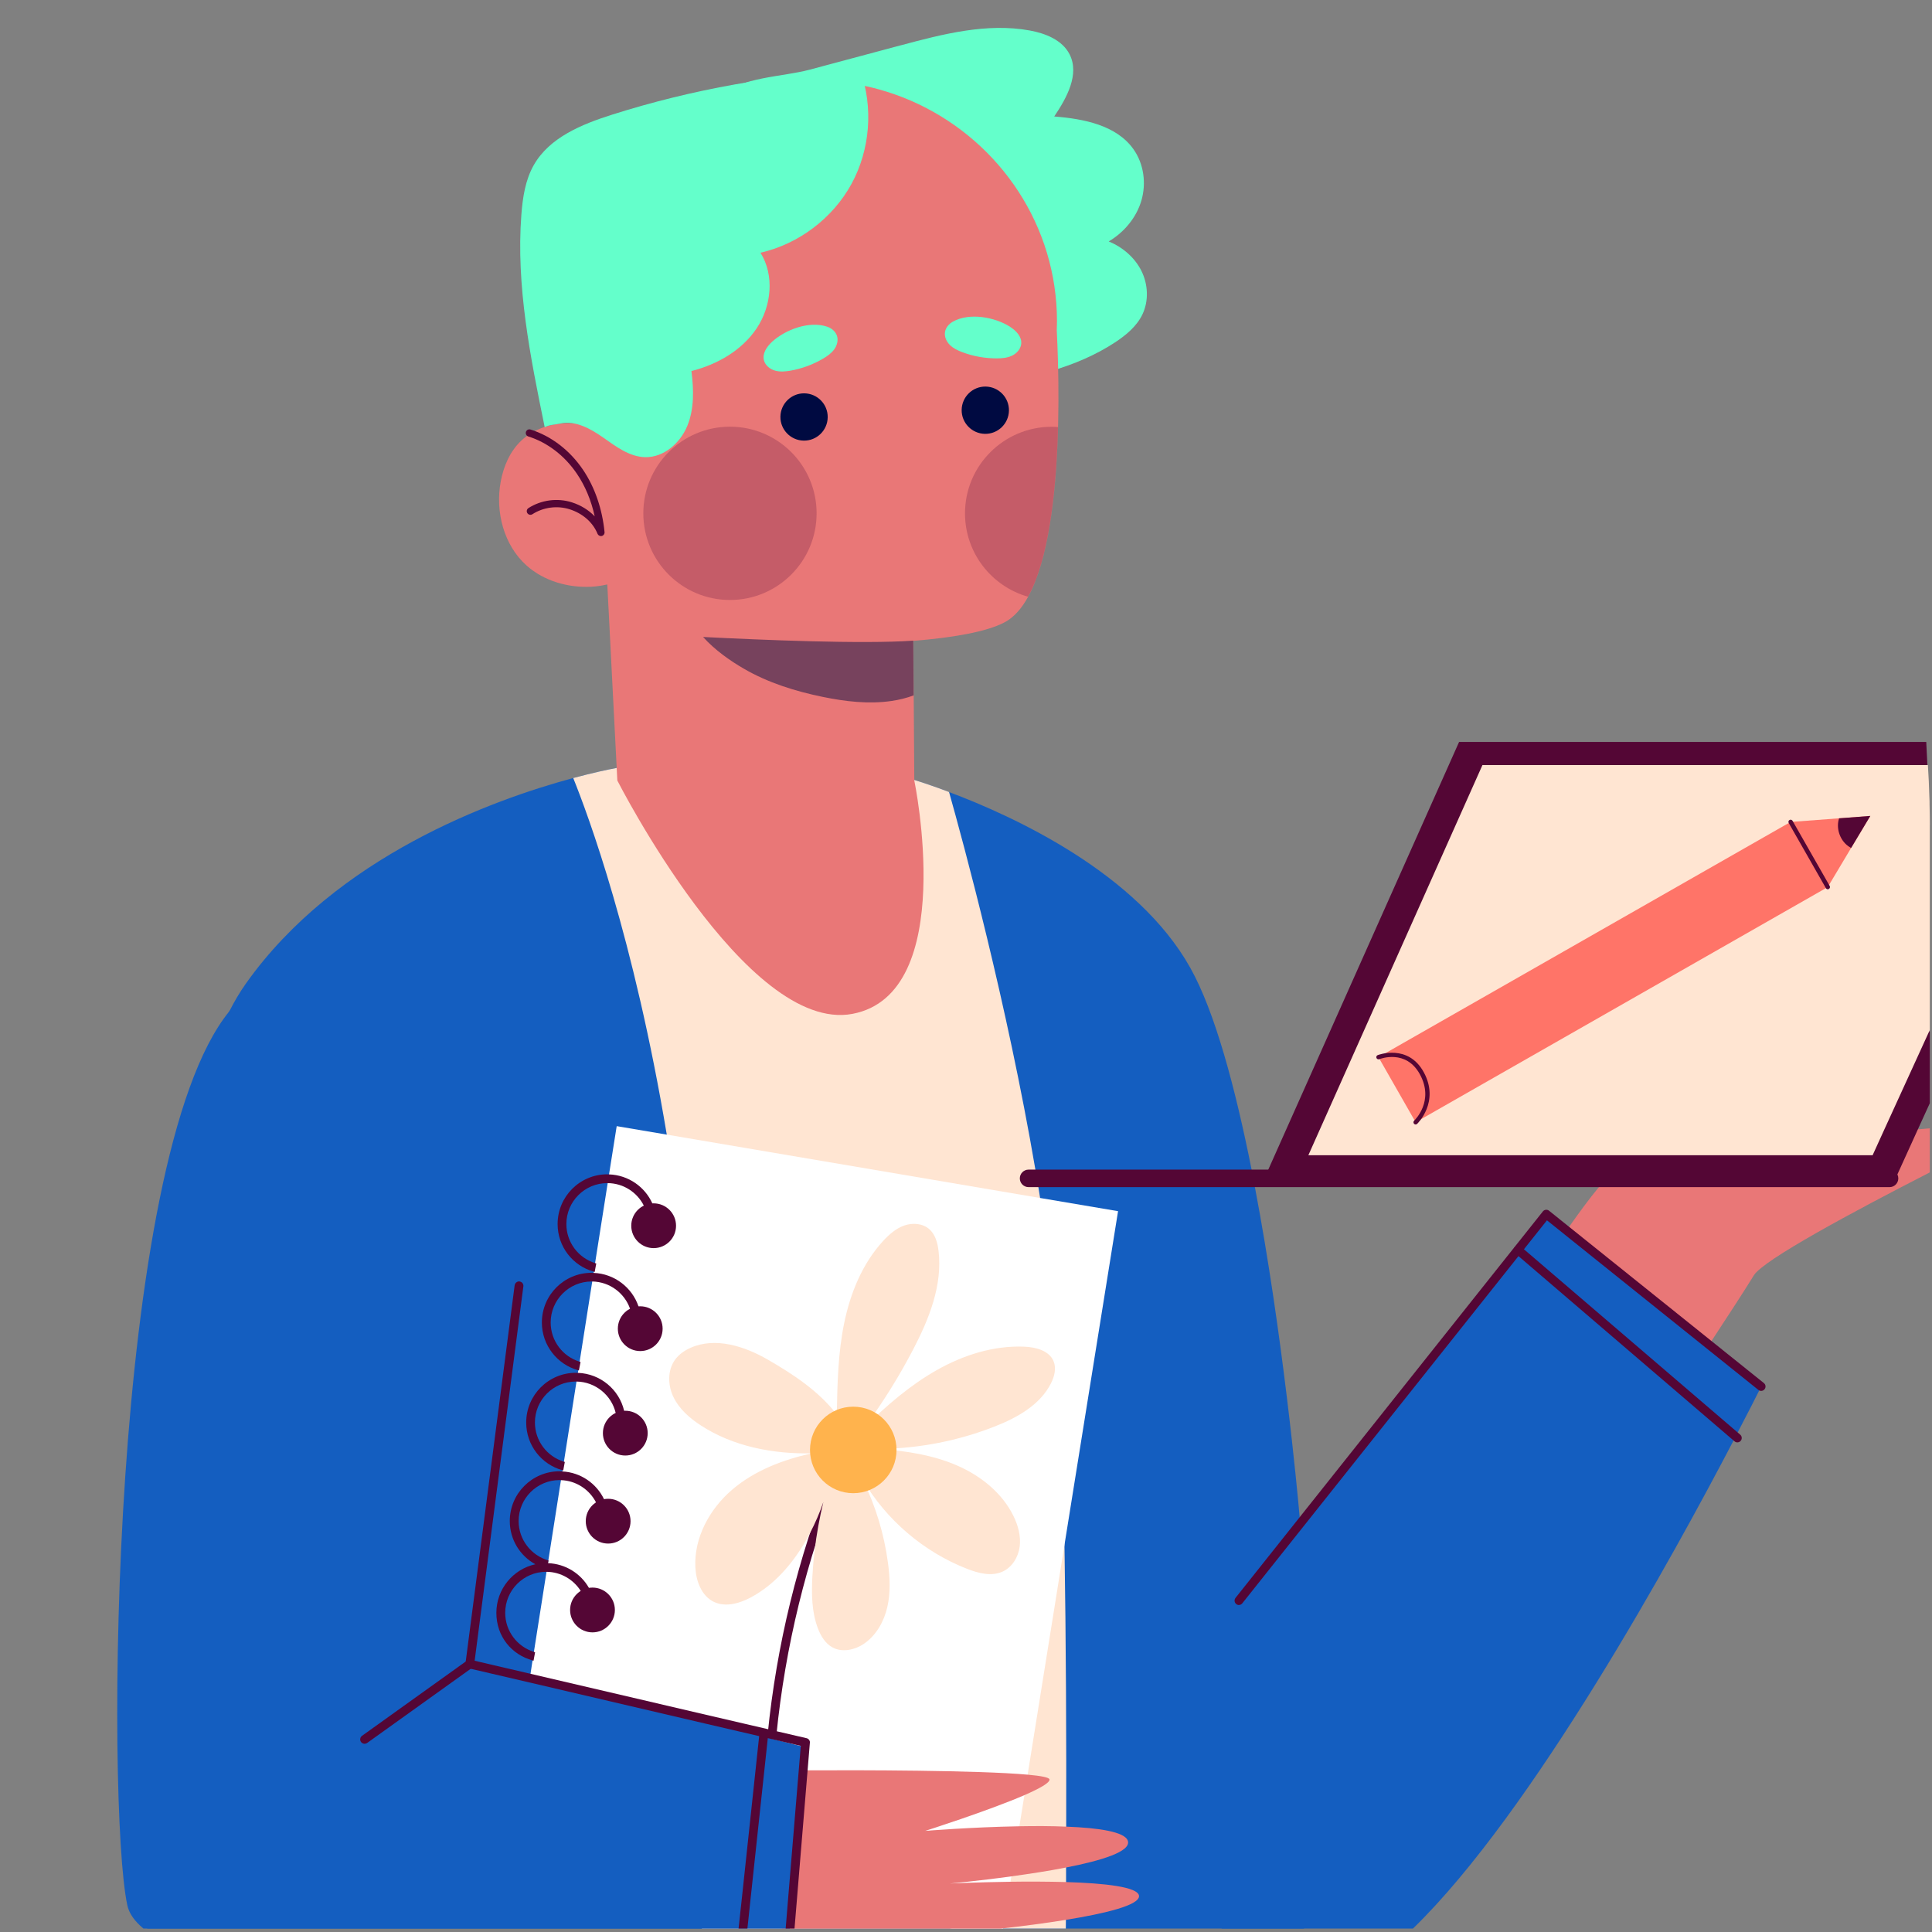 <?xml version="1.0" encoding="UTF-8"?><svg id="Calque_1" xmlns="http://www.w3.org/2000/svg" viewBox="0 0 456.45 456.45"><rect x="0" y="0" width="456.45" height="456.45" fill="#808080" stroke="none"/><defs><style>.cls-1{fill:#fff;}.cls-2{fill:#540635;}.cls-3{fill:#e97777;}.cls-4{opacity:.24;}.cls-5{fill:#ffe5d2;}.cls-6{fill:#ff7468;}.cls-7{fill:#ffb34d;}.cls-8{fill:#145ec0;}.cls-9{fill:#000a41;}.cls-10{opacity:.49;}.cls-11{fill:#64ffcb;}</style></defs><path class="cls-3" d="M455.93,266.58v10.41c-17.9,9.17-39.37,20.68-41.58,24.33-2.32,3.8-6.8,10.62-9.99,15.49-.22,.3-.41,.59-.59,.87-.19,.3-.39,.61-.59,.87-1.54,2.35-2.59,3.91-2.59,3.91l-21.12-10.65-7.73-3.91-9.58-4.82s.5-.83,1.35-2.22c.33-.52,.72-1.11,1.13-1.78,1.28-2.04,3-4.69,4.93-7.52,.17-.28,.37-.56,.56-.85s.39-.56,.59-.87c2.26-3.22,4.69-6.54,7.04-9.39,.59-.72,1.19-1.41,1.78-2.06,.65-.74,1.33-1.43,1.96-2.06,1.76-1.74,3.37-2.91,4.65-3.24,.22-.07,.52-.11,.89-.17,6.37-1.11,34.2-3.52,57.86-5.45,2.8-.22,5.56-.43,8.21-.65,.95-.09,1.91-.15,2.82-.24Z"/><g><path class="cls-8" d="M308.1,455.64H34.78c-1.5-42.26-3.98-170.68,19.4-216.72,0,0,.02,0,.02-.02,1.22-2.41,2.52-4.58,3.89-6.52,21.34-30.09,58.31-43.43,77.32-48.56,4.67-1.26,8.28-2.02,10.28-2.39,1.15-.22,1.78-.33,1.78-.33l66.63,2.63s.67,.17,1.89,.54c1.74,.54,4.61,1.48,8.21,2.85,15.47,5.8,44.54,19.21,57.03,41.56,5.82,10.38,10.62,28.33,14.47,47.65,.26,1.37,.54,2.74,.78,4.13,6.56,34.46,10.04,71.85,10.58,77.98,.02,.11,.02,.19,.02,.28,.04,.39,.07,.59,.07,.59l.02,2.32,.91,94.01Z"/><path class="cls-5" d="M251.89,431.55c.02,3.35,0,6.58-.02,9.65v3.43c-.02,3.17-.02,6.17-.04,8.95,0,.7,0,1.39-.02,2.06h-85.99c.11-2.82,.22-5.93,.33-9.28,.35-10.86,.65-24.25,.7-39.11,.02-.15,.02-.28,0-.43,.02-.56,.02-1.13,0-1.69,.04-9-.02-18.49-.22-28.29-.11-5.24-.24-10.56-.43-15.93-.26-8.08-.63-16.29-1.13-24.51-.37-6.08-.8-12.17-1.3-18.19-.43-5.21-.93-10.41-1.48-15.51-1.35-12.45-2.98-24.01-4.76-34.65-7.8-46.56-18.62-75.59-22.1-84.23,4.67-1.26,8.28-2.02,10.28-2.39,1.15-.22,1.78-.33,1.78-.33l66.63,2.63s.67,.17,1.89,.54c1.74,.54,4.61,1.48,8.21,2.85,3.39,12.01,13.69,49.91,20.4,89.21,.24,1.37,.48,2.76,.7,4.13,.15,.85,.28,1.72,.41,2.56,2.52,15.71,4.35,31.44,4.87,45.6,.41,11.38,.7,23.79,.89,36.43,.37,23.1,.46,46.93,.41,66.48Z"/></g><g><path class="cls-8" d="M416.1,327.56s-.15,.33-.46,.93c-.78,1.56-2.54,5.06-5.11,9.95-.3,.61-.63,1.24-.96,1.89-13.9,26.61-47.43,87.84-75.74,115.3h-45.19c-13.17-22.14-9-63.03-9-63.03l13.51-16.66,13.93-17.23,50.8-62.68,1.28-1.59,6.15-7.6,4.8,3.87,33.63,26.96,12.34,9.89Z"/><g><path class="cls-2" d="M292.71,379.2c-.23,0-.45-.07-.64-.23-.45-.36-.52-1.01-.17-1.46l72.62-91.31c.17-.21,.42-.35,.69-.38,.29-.03,.55,.05,.76,.22l50.76,40.72c.45,.36,.52,1.01,.16,1.46-.36,.45-1.01,.52-1.46,.16l-49.95-40.07-71.98,90.49c-.2,.26-.5,.39-.81,.39Z"/><path class="cls-2" d="M410.46,340.77c-.24,0-.48-.08-.67-.25l-51.82-44.42c-.44-.37-.48-1.03-.11-1.46,.37-.43,1.03-.48,1.46-.11l51.82,44.42c.44,.37,.48,1.03,.11,1.46-.2,.24-.49,.36-.79,.36Z"/></g></g><g><g><g><polygon class="cls-1" points="264.15 286.15 251.48 365.06 242.79 419.27 242.03 424.09 240.84 431.46 238.95 443.28 238.73 444.56 236.97 455.58 236.97 455.64 224.95 455.64 188.19 449.84 187.06 449.67 186.13 449.51 184.85 449.32 177.37 448.15 175.33 447.82 166.14 446.36 119.26 438.98 122.97 410.43 125.01 397.48 125.19 396.28 125.34 395.44 125.82 392.29 126.14 390.27 129.12 371.34 129.36 369.82 129.45 369.3 129.55 368.67 132.53 349.7 132.86 347.64 132.9 347.36 133.23 345.34 136.2 326.41 136.53 324.35 136.62 323.74 136.94 321.72 139.92 302.78 140.24 300.73 140.29 300.45 140.59 298.43 143.57 279.53 143.89 277.46 145.7 266.06 157.52 268.06 245.72 283.03 264.15 286.15"/><path class="cls-2" d="M182.4,410.84s-.07,0-.1,0c-.57-.06-.98-.56-.93-1.13,2.1-21.01,7.13-41.61,14.95-61.21,.21-.53,.82-.79,1.35-.58,.53,.21,.79,.82,.58,1.35-7.76,19.43-12.74,39.83-14.82,60.65-.05,.53-.5,.93-1.03,.93Z"/><path class="cls-5" d="M197.7,334.18c.13-7.24,.29-14.52,1.75-21.61,1.46-7.09,4.3-14.05,9.19-19.38,1.41-1.53,3.03-2.96,4.99-3.65s4.33-.53,5.9,.84c1.45,1.26,1.98,3.26,2.21,5.17,.96,8.09-2.24,16.07-6.01,23.29-3.32,6.37-7.13,12.48-11.39,18.27,5.15-5.07,10.69-9.85,16.97-13.41,6.29-3.56,13.45-5.84,20.67-5.54,2.74,.11,5.91,.93,6.94,3.46,.68,1.65,.2,3.56-.6,5.16-2.57,5.14-8.01,8.17-13.37,10.26-8.54,3.35-17.68,5.14-26.85,5.28,6.11,.51,12.26,1.44,17.89,3.86,5.63,2.42,10.74,6.47,13.44,11.97,1.1,2.24,1.79,4.76,1.48,7.23-.32,2.48-1.77,4.89-4.04,5.92-2.62,1.2-5.7,.4-8.39-.65-10.23-3.99-19.04-11.51-24.61-20.97,3.01,6.15,5.02,12.79,5.92,19.58,.46,3.45,.63,6.99-.15,10.39-.77,3.39-2.58,6.65-5.44,8.64-2.2,1.53-5.24,2.2-7.58,.89-1.65-.92-2.69-2.66-3.37-4.42-1.49-3.89-1.55-8.18-1.32-12.34,.44-8.01,1.88-15.97,4.28-23.63-1.13,5.35-3.12,10.51-5.85,15.24-3.16,5.47-7.46,10.45-13.05,13.41-2.66,1.41-5.93,2.32-8.65,1.02-2.93-1.41-4.23-4.94-4.38-8.2-.33-6.97,3.36-13.73,8.66-18.28,5.3-4.55,12.03-7.11,18.85-8.62-9.19,.19-18.65-1.62-26.33-6.67-2.58-1.69-4.99-3.81-6.34-6.59-1.35-2.77-1.46-6.3,.33-8.81,.93-1.3,2.28-2.24,3.74-2.88,5.83-2.56,12.66-.38,18.17,2.79,6.05,3.49,12.06,7.45,16.33,12.98Z"/><circle class="cls-7" cx="201.59" cy="342.56" r="10.22"/><g><path class="cls-2" d="M154.13,284.33c-1.76-3.93-5.67-6.71-10.23-6.87-.13-.02-.28-.02-.43-.02-6.47,0-11.73,5.26-11.73,11.75,0,5.37,3.61,9.89,8.56,11.25,.07,.02,.13,.04,.2,.07l.37-2c-.09-.02-.17-.04-.26-.09-3.95-1.22-6.8-4.89-6.8-9.23,0-5.32,4.32-9.67,9.67-9.67h.11c3.72,.04,6.95,2.19,8.52,5.32,.67,1.3,1.04,2.78,1.04,4.35,0,.24,0,.48-.02,.72l2.06,.22c.02-.33,.04-.63,.04-.93,0-1.74-.37-3.39-1.09-4.87Z"/><path class="cls-2" d="M150.85,308.64c-1.52-4.48-5.69-7.71-10.6-7.91-.15-.02-.33-.02-.48-.02-6.5,0-11.75,5.26-11.75,11.75,0,5.37,3.65,9.93,8.6,11.28,.04,.02,.11,.02,.15,.04l.39-2c-.07-.02-.15-.04-.22-.07-3.98-1.22-6.84-4.91-6.84-9.26,0-5.32,4.32-9.69,9.67-9.69h.15c4.13,.07,7.63,2.74,8.93,6.43,.39,1.02,.59,2.11,.59,3.26,0,.24,0,.48-.02,.72l2.04,.22c.02-.33,.04-.63,.04-.93,0-1.33-.22-2.63-.65-3.82Z"/><path class="cls-2" d="M147.46,333.32c-1.17-5.02-5.61-8.78-10.93-8.97-.15-.02-.33-.02-.48-.02-6.47,0-11.73,5.26-11.73,11.75,0,5.39,3.61,9.91,8.58,11.28,.07,.02,.11,.02,.17,.04l.37-2c-.07-.02-.15-.04-.22-.07-3.98-1.22-6.84-4.91-6.84-9.26,0-5.32,4.32-9.67,9.67-9.67h.15c4.48,.07,8.26,3.22,9.26,7.41,.19,.72,.28,1.48,.28,2.26,0,.24,0,.48-.02,.72l2.04,.22c.02-.33,.04-.63,.04-.93,0-.95-.11-1.87-.35-2.76Z"/><path class="cls-2" d="M142.7,354.18c-1.8-3.72-5.52-6.32-9.84-6.54-.22-.04-.46-.04-.67-.04-6.47,0-11.75,5.26-11.75,11.75,0,4.39,2.41,8.21,6.02,10.21,.85,.48,1.78,.85,2.76,1.11l.15-.85,.11-.52,.11-.63h-.02c-4.06-1.17-7.04-4.89-7.04-9.32,0-5.32,4.32-9.67,9.67-9.67,.11,0,.24,0,.35,.02,3.58,.11,6.69,2.22,8.26,5.24,.67,1.33,1.06,2.82,1.06,4.41,0,.24,0,.48-.02,.72l2.06,.22c0-.33,.02-.63,.02-.93,0-1.85-.43-3.61-1.22-5.17Z"/><path class="cls-2" d="M159.72,289.59c0,2.92-2.37,5.29-5.29,5.29s-5.29-2.37-5.29-5.29,2.37-5.29,5.29-5.29c2.92,0,5.29,2.37,5.29,5.29Z"/><path class="cls-2" d="M156.55,313.91c0,2.92-2.37,5.29-5.29,5.29s-5.29-2.37-5.29-5.29,2.37-5.29,5.29-5.29c2.92,0,5.29,2.37,5.29,5.29Z"/><path class="cls-2" d="M153.02,338.59c0,2.92-2.37,5.29-5.29,5.29s-5.29-2.37-5.29-5.29,2.37-5.29,5.29-5.29,5.29,2.37,5.29,5.29Z"/><path class="cls-2" d="M148.97,359.39c0,2.92-2.37,5.29-5.29,5.29s-5.29-2.37-5.29-5.29,2.37-5.29,5.29-5.29,5.29,2.37,5.29,5.29Z"/><path class="cls-2" d="M145.27,380.37c0,2.92-2.37,5.29-5.29,5.29s-5.29-2.37-5.29-5.29,2.37-5.29,5.29-5.29,5.29,2.37,5.29,5.29Z"/></g></g><path class="cls-2" d="M139.14,375.15c-1.93-3.39-5.54-5.69-9.67-5.84h-.02c-.15-.02-.28-.02-.43-.02-.89,0-1.74,.09-2.56,.28-5.26,1.17-9.19,5.87-9.19,11.47s3.61,9.89,8.56,11.25c.07,.02,.15,.04,.22,.07l.37-2c-.09-.02-.17-.04-.26-.09-3.95-1.22-6.8-4.89-6.8-9.23,0-5.32,4.32-9.69,9.67-9.69h.11c3.39,.04,6.37,1.85,8.06,4.52,.96,1.5,1.5,3.26,1.5,5.17,0,.24,0,.48-.02,.72l2.04,.22c.02-.33,.04-.63,.04-.93,0-2.15-.59-4.15-1.61-5.89Z"/></g><path class="cls-3" d="M269.1,447.89c.24,2.22-8.02,4.19-17.27,5.69-5.06,.83-10.43,1.5-14.86,2-.2,.02-.39,.04-.56,.07h-51.64l.09-6.32,.43-31.05s1.26,0,3.43-.02h2.09c11.99-.07,40.35-.04,51.99,1.02,3.13,.28,5.06,.65,5.15,1.11,.15,.78-2.32,2.15-5.91,3.72-8.58,3.72-23.44,8.45-23.44,8.45,0,0,10.86-.89,22.25-1.09,3.76-.07,7.58-.07,11.06,.09,7.71,.28,13.91,1.22,14.56,3.37,.76,2.5-6.15,4.63-14.58,6.28-4.19,.83-8.76,1.52-12.93,2.09-7.95,1.11-14.54,1.69-14.54,1.69,0,0,6.37-.3,14.32-.41,4.17-.07,8.8-.04,13.14,.07,9.1,.28,16.99,1.13,17.23,3.26Z"/><g><g><path class="cls-8" d="M190.04,412.71l-.43,5.54-2.54,31.42-.48,5.97H33.89c-2.09-1.74-3.41-3.58-3.82-5.56-4.98-23.44-4.32-176.42,24.12-211.16,0,0,.02,0,.02-.02,1.72-2.09,3.54-3.76,5.47-4.93,33.85-20.62,63.72,58.97,63.72,58.97l-1.26,9.93-11.36,89.27-.07,.48,1.28,.33,13.19,3.35,41.65,10.54,12.54,3.19,2.02,.5,.39,.11h.02l.74,.2h.02l5.41,1.37,.07,.02,1.15,.28,.85,.22Z"/><g><path class="cls-2" d="M191.34,411.73l-.54,6.52-2.61,31.59-.48,5.8h-2.09l.5-6.13,2.59-31.26,.48-5.76v-.02l-1.15-.26-.07-.02-6.58-1.54-2.04-.48-12.51-2.91-41.82-9.78-13.82-3.22-.46-.11c-.5-.13-.85-.61-.78-1.15l.07-.43v-.02l11.56-88.9c.07-.35,.28-.65,.56-.78,.17-.11,.39-.15,.61-.11,.56,.07,.96,.59,.89,1.15l-11.51,88.45,13.21,3.09,41.5,9.69,14.66,3.41,2.02,.48,7.02,1.63c.5,.11,.85,.59,.8,1.09Z"/><path class="cls-2" d="M86.13,411.98c-.32,0-.64-.15-.84-.43-.33-.46-.23-1.11,.24-1.45l24.85-17.8c.46-.33,1.11-.23,1.45,.24,.33,.46,.23,1.11-.24,1.45l-24.85,17.8c-.18,.13-.39,.19-.6,.19Z"/></g></g><path class="cls-2" d="M181.46,409.99l-.02,.19-.04,.33v.13l-4.02,37.5-.8,7.5h-2.09l.85-7.82,4.02-37.65,.02-.15,.02-.24c.07-.56,.59-.98,1.15-.91,.39,.04,.72,.3,.85,.65,.06,.15,.08,.3,.06,.48Z"/></g></g><g><path class="cls-11" d="M212.81,10.71c9.96-2.67,20.32-5.35,30.47-3.51,3.73,.68,7.7,2.25,9.42,5.64,2.4,4.73-.67,10.28-3.63,14.68,6.96,.55,14.68,2.04,18.72,7.73,2.45,3.45,3.06,8.05,1.88,12.11s-4.09,7.53-7.73,9.68c3.28,1.34,6.15,3.79,7.73,6.96s1.77,7.07,.24,10.27c-1.34,2.81-3.85,4.89-6.46,6.61-9.33,6.13-20.57,8.6-31.64,10.09-7.55,1.01-15.2,1.62-22.78,.93-11.28-1.04-22.4-5.08-31.16-12.27-8.76-7.19-15-17.61-16.33-28.87-1.07-9.12,1.14-21.65,8.43-28.05,5.19-4.55,14.9-4.53,21.29-6.24,7.18-1.92,14.37-3.84,21.55-5.77Z"/><g><path class="cls-3" d="M249.67,78.05c.02-.71,.05-1.42,.05-2.13,0-22.58-13.38-42.12-32.75-51.33-7.6-3.6-16.12-5.61-25.13-5.61-31.97,0-57.9,25.49-57.9,56.94,0,7.05,1.79,13.33,3.71,20.04,.61,1.6,1.33,3.16,2.09,4.7-2.29-.53-4.63-.8-6.97-.61-3.53,.29-7.03,1.61-9.61,4.05-2.67,2.52-4.19,6.06-4.86,9.67-1.33,7.12,.72,15.04,6.13,19.86,4.1,3.65,9.79,5.27,15.27,4.99,1.27-.06,2.53-.27,3.78-.54l2.37,46.32s30.44,59.89,55.56,55.13,14.6-55.13,14.6-55.13l-.14-20.11-.1-12.88c9.33-.76,17.16-2.1,21.49-4.34,14.04-7.26,13.26-52.24,12.41-69.01Z"/><g><path class="cls-11" d="M182.39,80.77c-1.22,1.12-2.31,2.72-1.91,4.33,.3,1.21,1.4,2.1,2.59,2.45,1.2,.35,2.48,.23,3.7,.02,2.72-.48,5.36-1.46,7.74-2.87,.98-.58,1.94-1.26,2.6-2.18s.99-2.16,.61-3.24c-.35-1.01-1.27-1.75-2.28-2.09-4.25-1.46-9.94,.7-13.07,3.59Z"/><path class="cls-11" d="M238.63,77.21c1.4,.89,2.75,2.27,2.65,3.92-.08,1.24-1,2.32-2.12,2.87s-2.39,.67-3.64,.67c-2.77,.01-5.54-.48-8.13-1.45-1.07-.4-2.13-.89-2.95-1.69s-1.36-1.95-1.18-3.08c.17-1.05,.94-1.94,1.87-2.46,3.92-2.19,9.9-1.08,13.5,1.21Z"/></g><g><g><g class="cls-10"><path class="cls-9" d="M215.86,164.29c-1.67,.62-3.41,1.05-5.18,1.31-5.43,.8-10.97,.14-16.33-.96-6.46-1.33-12.85-3.32-18.55-6.62-3.23-1.86-6.92-4.44-9.69-7.53,13.49,.69,37.7,1.72,49.65,.87l.09,12.94Z"/></g><g><path class="cls-9" d="M195.55,98.6c-.05,3.09-2.59,5.55-5.67,5.5s-5.55-2.59-5.5-5.67,2.59-5.55,5.67-5.5c3.09,.05,5.55,2.59,5.5,5.67Z"/><path class="cls-9" d="M238.37,97c-.05,3.09-2.59,5.55-5.67,5.5s-5.55-2.59-5.5-5.67,2.59-5.55,5.67-5.5c3.08,.05,5.55,2.59,5.5,5.67Z"/></g></g><g><g class="cls-4"><circle class="cls-2" cx="172.46" cy="121.28" r="20.47"/></g><g class="cls-4"><path class="cls-2" d="M249.96,100.9c-.39,14.54-2.04,30.96-7.08,40.08-8.59-2.43-14.89-10.33-14.89-19.7,0-11.29,9.18-20.45,20.48-20.45,.5,0,1.01,.02,1.49,.07Z"/></g></g></g><path class="cls-2" d="M141.97,126.65c-.34,0-.66-.21-.8-.54-1.1-2.7-3.5-4.81-6.59-5.79-2.92-.93-6.22-.49-8.8,1.17-.4,.26-.93,.14-1.19-.26-.26-.4-.14-.93,.26-1.19,3.01-1.93,6.84-2.44,10.25-1.36,2.13,.68,3.98,1.82,5.4,3.31-.81-3.74-2.24-7.17-4.2-10.06-2.89-4.27-6.97-7.4-11.48-8.81-.45-.14-.7-.62-.56-1.08,.14-.45,.62-.71,1.08-.56,4.88,1.53,9.28,4.9,12.39,9.49,2.78,4.11,4.55,9.21,5.1,14.74,.04,.43-.23,.82-.65,.92-.07,.02-.14,.03-.2,.03Z"/></g><path class="cls-11" d="M132.42,100.05c3.59-.76,7.15,1.26,10.15,3.37s6.16,4.5,9.83,4.59c4.39,.11,8.29-3.3,9.97-7.36,1.68-4.06,1.53-8.63,.99-12.99,6.1-1.54,11.94-4.88,15.43-10.12,3.49-5.24,4.22-12.5,.88-17.83,9.01-2.06,17.04-8.11,21.48-16.22,4.44-8.11,5.22-18.13,2.1-26.83-19.8,.88-39.68,4.42-58.58,10.41-7.19,2.28-14.83,5.38-18.56,11.93-2,3.52-2.62,7.64-2.93,11.68-1.29,16.86,2.12,33.69,5.51,50.25,1.06-.58,2.56-.62,3.74-.87Z"/></g><g><g><path class="cls-2" d="M427.18,217.76l28.75,25.98v16.91l-2.82,6.17-4.84,10.65-.43,.93h-149.11l.91-2.06,45.08-101.05h110.37c.02,.24,.13,2.45,.26,5.31,.25,5.45-28.16,36.09-28.16,37.16Z"/><path class="cls-5" d="M455.93,194.93v48.41l-.13,.29-10.9,23.85-2.48,5.45h-133.31l41.13-92.18h105.24c.17,2.54,.28,5.11,.35,7.69,.04,.54,.04,1.09,.04,1.63,.04,1.61,.07,3.24,.07,4.86Z"/><path class="cls-2" d="M446.42,280.47H243.01c-1.14,0-2.07-.93-2.07-2.07s.93-2.07,2.07-2.07h203.41c1.14,0,2.07,.93,2.07,2.07s-.93,2.07-2.07,2.07Z"/></g><g><polygon class="cls-6" points="441.87 192.78 437.35 200.32 431.82 209.58 334.46 265.14 325.67 249.76 423.05 194.19 434.51 193.33 441.87 192.78"/><path class="cls-2" d="M441.87,192.78l-4.52,7.54c-.09-.03-.17-.06-.24-.12-2.25-1.3-3.4-4.25-2.65-6.74,.02-.04,.03-.09,.05-.13l7.36-.56Z"/><g><path class="cls-2" d="M431.89,210.09c-.2,.03-.41-.07-.51-.26l-8.78-15.39c-.14-.25-.06-.56,.19-.71,.25-.15,.56-.06,.71,.19l8.78,15.39c.14,.25,.06,.56-.19,.71-.06,.04-.13,.06-.19,.07Z"/><path class="cls-2" d="M334.52,265.66c-.16,.02-.32-.03-.44-.16-.2-.21-.18-.54,.02-.73,.2-.19,4.79-4.63,1.38-10.92-3.27-6.03-9.35-3.71-9.61-3.61-.27,.1-.57-.03-.67-.29-.11-.27,.03-.57,.29-.67,.07-.03,7.2-2.76,10.9,4.07,3.8,7.01-1.52,12.12-1.58,12.17-.08,.08-.18,.12-.29,.14Z"/></g></g></g></svg>